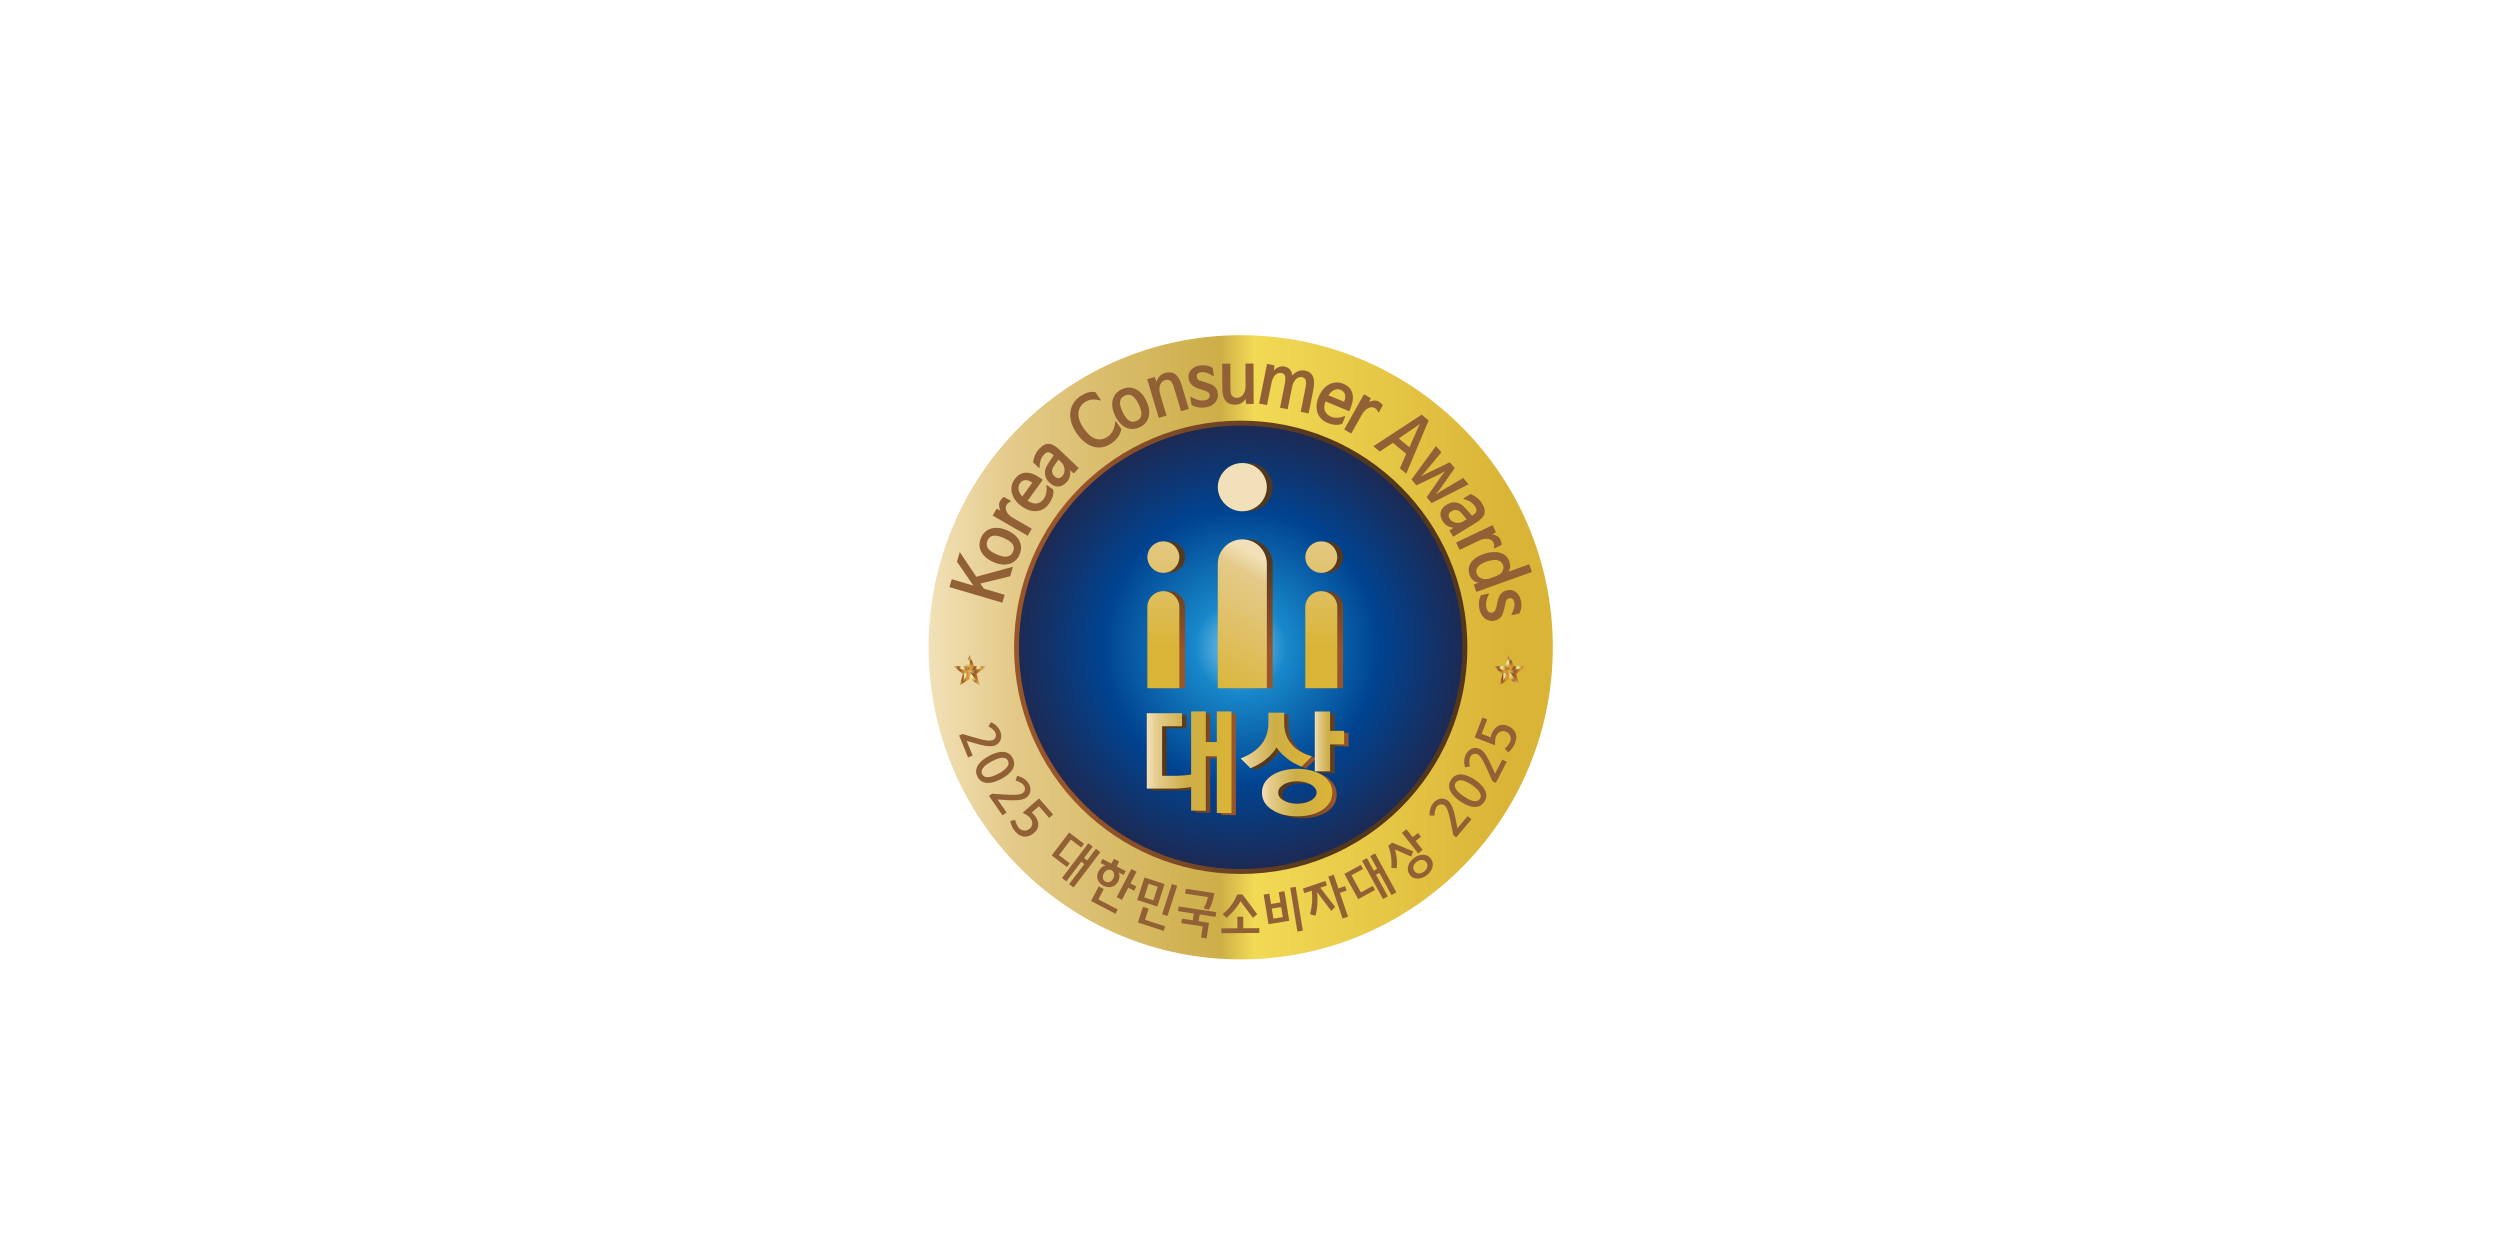 <?xml version="1.0" encoding="UTF-8"?>
<!DOCTYPE svg PUBLIC '-//W3C//DTD SVG 1.0//EN'
          'http://www.w3.org/TR/2001/REC-SVG-20010904/DTD/svg10.dtd'>
<svg height="255" viewBox="0 0 510.24 255.12" width="510" xmlns="http://www.w3.org/2000/svg" xmlns:xlink="http://www.w3.org/1999/xlink"
><g
  ><g
    ><linearGradient gradientUnits="userSpaceOnUse" id="a" x1="295.404" x2="216.16" y1="132.11" y2="132.11"
      ><stop offset=".325" stop-color="#53381e"
        /><stop offset=".954" stop-color="#99552a"
      /></linearGradient
      ><path d="M253.223,84.129c-26.498,0-47.98,21.484-47.98,47.983c0,26.498,21.482,47.98,47.98,47.98 c26.502,0,47.982-21.482,47.982-47.98C301.205,105.613,279.725,84.129,253.223,84.129z" fill="url(#a)"
      /><radialGradient cx="253.225" cy="132.11" gradientUnits="userSpaceOnUse" id="b" r="45.265"
      ><stop offset=".036" stop-color="#7dc4e7"
        /><stop offset=".206" stop-color="#1888ca"
        /><stop offset=".618" stop-color="#004391"
        /><stop offset=".994" stop-color="#1c2a55"
      /></radialGradient
      ><circle cx="253.223" cy="132.111" fill="url(#b)" r="45.264"
      /><linearGradient gradientUnits="userSpaceOnUse" id="c" x1="189.527" x2="316.922" y1="132.111" y2="132.111"
      ><stop offset="0" stop-color="#f2e1b8"
        /><stop offset=".133" stop-color="#e4ca8a"
        /><stop offset=".467" stop-color="#cdae48"
        /><stop offset=".521" stop-color="#f2da55"
        /><stop offset=".927" stop-color="#dab437"
      /></linearGradient
      ><path d="M253.223,68.414c-35.178,0-63.696,28.518-63.696,63.699c0,35.178,28.518,63.697,63.696,63.697 c35.182,0,63.699-28.52,63.699-63.697C316.922,96.932,288.404,68.414,253.223,68.414z M253.223,178.37 c-25.547,0-46.256-20.712-46.256-46.258c0-25.548,20.709-46.258,46.256-46.258c25.55,0,46.261,20.71,46.261,46.258 C299.483,157.658,278.772,178.37,253.223,178.37z" fill="url(#c)"
      /><g
      ><g
        ><g
          ><linearGradient gradientUnits="userSpaceOnUse" id="d" x1="254.729" x2="254.729" y1="104.442" y2="134.521"
            ><stop offset=".325" stop-color="#53381e"
              /><stop offset=".954" stop-color="#99552a"
            /></linearGradient
            ><path d="M249.722,140.461v-25.373c0-2.765,2.24-5.007,5.005-5.007l0,0c2.769,0,5.009,2.243,5.009,5.007 v25.373H249.722z" fill="url(#d)"
            /><g
            ><linearGradient gradientUnits="userSpaceOnUse" id="e" x1="254.729" x2="254.729" y1="104.443" y2="134.523"
              ><stop offset=".325" stop-color="#53381e"
                /><stop offset=".954" stop-color="#99552a"
              /></linearGradient
              ><path d="M259.736,99.341c0,2.766-2.24,5.009-5.009,5.009l0,0c-2.766,0-5.005-2.243-5.005-5.009v0.167 c0-2.767,2.24-5.007,5.005-5.007l0,0c2.769,0,5.009,2.241,5.009,5.007V99.341z" fill="url(#e)"
              /><g
              ><linearGradient gradientUnits="userSpaceOnUse" id="f" x1="238.611" x2="238.611" y1="104.443" y2="134.521"
                ><stop offset=".325" stop-color="#53381e"
                  /><stop offset=".954" stop-color="#99552a"
                /></linearGradient
                ><path d="M235.344,140.461v-16.544c0-1.803,1.461-3.265,3.267-3.265l0,0 c1.803,0,3.267,1.461,3.267,3.265v16.544H235.344z" fill="url(#f)"
                /><linearGradient gradientUnits="userSpaceOnUse" id="g" x1="238.611" x2="238.611" y1="104.444" y2="134.521"
                ><stop offset=".325" stop-color="#53381e"
                  /><stop offset=".954" stop-color="#99552a"
                /></linearGradient
                ><path d="M241.877,113.648c0,1.805-1.463,3.267-3.267,3.267l0,0c-1.805,0-3.267-1.462-3.267-3.267 v0.109c0-1.802,1.461-3.264,3.267-3.264l0,0c1.803,0,3.267,1.462,3.267,3.264V113.648z" fill="url(#g)"
                /><linearGradient gradientUnits="userSpaceOnUse" id="h" x1="270.847" x2="270.847" y1="104.443" y2="134.521"
                ><stop offset=".325" stop-color="#53381e"
                  /><stop offset=".954" stop-color="#99552a"
                /></linearGradient
                ><path d="M267.58,140.461v-16.544c0-1.803,1.462-3.265,3.268-3.265l0,0 c1.804,0,3.266,1.461,3.266,3.265v16.544H267.58z" fill="url(#h)"
                /><linearGradient gradientUnits="userSpaceOnUse" id="i" x1="270.847" x2="270.847" y1="104.444" y2="134.521"
                ><stop offset=".325" stop-color="#53381e"
                  /><stop offset=".954" stop-color="#99552a"
                /></linearGradient
                ><path d="M274.113,113.648c0,1.805-1.462,3.267-3.266,3.267l0,0c-1.806,0-3.268-1.462-3.268-3.267 v0.109c0-1.802,1.462-3.264,3.268-3.264l0,0c1.804,0,3.266,1.462,3.266,3.264V113.648z" fill="url(#i)"
              /></g
            ></g
          ></g
          ><linearGradient gradientUnits="userSpaceOnUse" id="j" x1="260.253" x2="244.57" y1="115.557" y2="142.566"
          ><stop offset="0" stop-color="#f2e1b8"
            /><stop offset=".133" stop-color="#e4ca8a"
            /><stop offset=".927" stop-color="#dab437"
          /></linearGradient
          ><path d="M248.542,140.461v-25.373c0-2.765,2.243-5.007,5.008-5.007l0,0c2.768,0,5.009,2.243,5.009,5.007 v25.373H248.542z" fill="url(#j)"
          /><g
          ><linearGradient gradientUnits="userSpaceOnUse" id="k" x1="253.551" x2="253.551" y1="104.443" y2="134.523"
            ><stop offset="0" stop-color="#f2e1b8"
              /><stop offset=".133" stop-color="#e4ca8a"
              /><stop offset=".927" stop-color="#dab437"
            /></linearGradient
            ><path d="M258.56,99.341c0,2.766-2.241,5.009-5.009,5.009l0,0c-2.765,0-5.008-2.243-5.008-5.009v0.167 c0-2.767,2.243-5.007,5.008-5.007l0,0c2.768,0,5.009,2.241,5.009,5.007V99.341z" fill="url(#k)"
            /><g
            ><linearGradient gradientUnits="userSpaceOnUse" id="l" x1="237.435" x2="237.435" y1="104.443" y2="134.521"
              ><stop offset="0" stop-color="#f2e1b8"
                /><stop offset=".133" stop-color="#e4ca8a"
                /><stop offset=".927" stop-color="#dab437"
              /></linearGradient
              ><path d="M234.17,140.461v-16.544c0-1.803,1.461-3.265,3.265-3.265l0,0 c1.802,0,3.265,1.461,3.265,3.265v16.544H234.17z" fill="url(#l)"
              /><linearGradient gradientUnits="userSpaceOnUse" id="m" x1="237.435" x2="237.435" y1="104.444" y2="134.521"
              ><stop offset="0" stop-color="#f2e1b8"
                /><stop offset=".133" stop-color="#e4ca8a"
                /><stop offset=".927" stop-color="#dab437"
              /></linearGradient
              ><path d="M240.7,113.648c0,1.805-1.463,3.267-3.265,3.267l0,0c-1.804,0-3.265-1.462-3.265-3.267v0.109 c0-1.802,1.461-3.264,3.265-3.264l0,0c1.802,0,3.265,1.462,3.265,3.264V113.648z" fill="url(#m)"
              /><linearGradient gradientUnits="userSpaceOnUse" id="n" x1="269.67" x2="269.67" y1="104.443" y2="134.521"
              ><stop offset="0" stop-color="#f2e1b8"
                /><stop offset=".133" stop-color="#e4ca8a"
                /><stop offset=".927" stop-color="#dab437"
              /></linearGradient
              ><path d="M266.404,140.461v-16.544c0-1.803,1.464-3.265,3.264-3.265l0,0 c1.807,0,3.267,1.461,3.267,3.265v16.544H266.404z" fill="url(#n)"
              /><linearGradient gradientUnits="userSpaceOnUse" id="o" x1="269.67" x2="269.67" y1="104.444" y2="134.521"
              ><stop offset="0" stop-color="#f2e1b8"
                /><stop offset=".133" stop-color="#e4ca8a"
                /><stop offset=".927" stop-color="#dab437"
              /></linearGradient
              ><path d="M272.935,113.648c0,1.805-1.46,3.267-3.267,3.267l0,0c-1.8,0-3.264-1.462-3.264-3.267v0.109 c0-1.802,1.464-3.264,3.264-3.264l0,0c1.807,0,3.267,1.462,3.267,3.264V113.648z" fill="url(#o)"
            /></g
          ></g
        ></g
        ><g
        ><g
          ><linearGradient gradientUnits="userSpaceOnUse" id="p" x1="234.955" x2="252.241" y1="155.977" y2="155.977"
            ><stop offset=".325" stop-color="#53381e"
              /><stop offset=".954" stop-color="#99552a"
            /></linearGradient
            ><path d="M249.246,151.858h-2.247v-6.256h-2.993v12.885c-0.445,0.07-0.928,0.127-1.438,0.174 c-0.615,0.051-1.148,0.079-1.601,0.079h-2.877v-10.099h4.061v-2.671h-7.197v15.392h5.664c0.553,0,1.19-0.04,1.897-0.128 c0.55-0.064,1.046-0.137,1.491-0.207v4.84h2.993v-11.106h2.247v11.59h2.995v-20.748h-2.995V151.858z" fill="url(#p)"
            /><linearGradient gradientUnits="userSpaceOnUse" id="q" x1="254.114" x2="268.653" y1="151.523" y2="151.523"
            ><stop offset=".325" stop-color="#53381e"
              /><stop offset=".954" stop-color="#99552a"
            /></linearGradient
            ><path d="M260.69,154.003c0.278-0.338,0.532-0.691,0.756-1.054c0.202,0.322,0.439,0.637,0.705,0.936 c0.39,0.438,0.829,0.843,1.286,1.194c0.447,0.38,0.929,0.719,1.437,1.003c0.498,0.28,1.002,0.521,1.496,0.713l0.188,0.071 l2.095-2.124l-0.493-0.146c-0.757-0.222-1.469-0.539-2.108-0.936c-0.639-0.396-1.178-0.876-1.621-1.437 c-0.452-0.539-0.808-1.166-1.053-1.869c-0.252-0.698-0.377-1.479-0.377-2.321v-2.179h-3.225v2.179 c0,0.838-0.124,1.619-0.365,2.323c-0.239,0.703-0.587,1.348-1.021,1.918c-0.462,0.579-1.022,1.104-1.662,1.558 c-0.642,0.463-1.38,0.859-2.186,1.188l-0.428,0.176l1.99,1.993l0.188-0.075c0.519-0.201,1.048-0.461,1.58-0.769 c0.526-0.307,1.034-0.663,1.501-1.051C259.855,154.909,260.295,154.476,260.69,154.003z" fill="url(#q)"
            /><linearGradient gradientUnits="userSpaceOnUse" id="r" x1="258.462" x2="272.815" y1="162.165" y2="162.165"
            ><stop offset=".325" stop-color="#53381e"
              /><stop offset=".954" stop-color="#99552a"
            /></linearGradient
            ><path d="M270.652,158.528c-0.657-0.383-1.42-0.687-2.275-0.898c-0.85-0.216-1.769-0.322-2.729-0.322 c-0.943,0-1.856,0.106-2.706,0.322c-0.858,0.212-1.616,0.516-2.261,0.902c-0.68,0.423-1.224,0.939-1.615,1.534 c-0.401,0.61-0.604,1.316-0.604,2.098c0,0.799,0.203,1.512,0.604,2.12c0.396,0.6,0.941,1.104,1.611,1.488 c0.64,0.415,1.401,0.733,2.265,0.94c0.855,0.206,1.765,0.31,2.706,0.31c0.957,0,1.873-0.104,2.728-0.31 c0.859-0.207,1.629-0.523,2.279-0.936c0.652-0.392,1.18-0.895,1.566-1.494c0.393-0.609,0.593-1.322,0.593-2.119 c0-0.78-0.2-1.486-0.593-2.093C271.837,159.474,271.313,158.956,270.652,158.528z M269.331,163.015 c-0.196,0.28-0.464,0.528-0.789,0.73c-0.377,0.218-0.812,0.388-1.295,0.51c-0.488,0.124-1.026,0.188-1.599,0.188 s-1.104-0.063-1.584-0.187c-0.478-0.119-0.889-0.29-1.246-0.514c-0.336-0.189-0.601-0.422-0.78-0.695 c-0.175-0.269-0.262-0.557-0.262-0.883c0-0.31,0.087-0.589,0.262-0.859c0.182-0.276,0.451-0.528,0.798-0.75 c0.34-0.215,0.754-0.383,1.229-0.505c0.479-0.122,1.012-0.187,1.584-0.187s1.11,0.064,1.599,0.187 c0.483,0.123,0.918,0.294,1.279,0.5c0.335,0.227,0.608,0.483,0.805,0.766c0.189,0.265,0.281,0.543,0.281,0.849 S269.521,162.749,269.331,163.015z" fill="url(#r)"
            /><linearGradient gradientUnits="userSpaceOnUse" id="s" x1="269.243" x2="275.236" y1="151.728" y2="151.728"
            ><stop offset=".325" stop-color="#53381e"
              /><stop offset=".954" stop-color="#99552a"
            /></linearGradient
            ><path d="M272.376 149.571L272.376 145.624 269.243 145.624 269.243 157.832 272.376 157.832 272.376 152.336 275.236 152.336 275.236 149.571z" fill="url(#s)"
          /></g
          ><g
          ><linearGradient gradientUnits="userSpaceOnUse" id="t" x1="234.054" x2="251.342" y1="155.57" y2="155.57"
            ><stop offset="0" stop-color="#f2e1b8"
              /><stop offset=".133" stop-color="#e4ca8a"
              /><stop offset=".467" stop-color="#cdae48"
              /><stop offset=".927" stop-color="#dab437"
            /></linearGradient
            ><path d="M248.348,151.449h-2.249v-6.254h-2.994v12.885c-0.445,0.068-0.928,0.127-1.437,0.172 c-0.612,0.052-1.148,0.082-1.603,0.082h-2.877v-10.102h4.064v-2.671h-7.198v15.395h5.663c0.553,0,1.192-0.041,1.901-0.13 c0.548-0.066,1.042-0.134,1.487-0.206v4.838h2.994v-11.106h2.249v11.593h2.995v-20.749h-2.995V151.449z" fill="url(#t)"
            /><linearGradient gradientUnits="userSpaceOnUse" id="u" x1="253.213" x2="267.753" y1="151.116" y2="151.116"
            ><stop offset="0" stop-color="#f2e1b8"
              /><stop offset=".133" stop-color="#e4ca8a"
              /><stop offset=".467" stop-color="#cdae48"
              /><stop offset=".927" stop-color="#dab437"
            /></linearGradient
            ><path d="M259.79,153.596c0.281-0.34,0.532-0.691,0.756-1.053c0.203,0.321,0.438,0.632,0.707,0.934 c0.388,0.436,0.825,0.845,1.285,1.193c0.445,0.383,0.93,0.72,1.436,1.006c0.497,0.279,1.003,0.521,1.494,0.711l0.189,0.073 l2.096-2.126l-0.495-0.146c-0.756-0.225-1.465-0.536-2.104-0.935c-0.638-0.396-1.182-0.877-1.623-1.438 c-0.453-0.535-0.807-1.164-1.055-1.866c-0.248-0.698-0.376-1.48-0.376-2.322v-2.179h-3.223v2.179 c0,0.839-0.126,1.621-0.367,2.324c-0.24,0.704-0.582,1.348-1.021,1.916c-0.462,0.581-1.02,1.105-1.659,1.56 c-0.645,0.459-1.38,0.86-2.188,1.187l-0.428,0.177l1.993,1.996l0.186-0.076c0.521-0.202,1.051-0.461,1.581-0.771 c0.524-0.307,1.031-0.661,1.501-1.052C258.953,154.502,259.397,154.069,259.79,153.596z" fill="url(#u)"
            /><linearGradient gradientUnits="userSpaceOnUse" id="v" x1="257.56" x2="271.914" y1="161.757" y2="161.757"
            ><stop offset="0" stop-color="#f2e1b8"
              /><stop offset=".133" stop-color="#e4ca8a"
              /><stop offset=".467" stop-color="#cdae48"
              /><stop offset=".927" stop-color="#dab437"
            /></linearGradient
            ><path d="M269.75,158.12c-0.652-0.383-1.417-0.684-2.273-0.899c-0.851-0.212-1.771-0.32-2.729-0.32 c-0.945,0-1.854,0.108-2.707,0.32c-0.857,0.216-1.614,0.519-2.258,0.902c-0.681,0.423-1.224,0.94-1.618,1.534 c-0.402,0.612-0.605,1.318-0.605,2.1c0,0.799,0.203,1.512,0.605,2.12c0.395,0.6,0.943,1.105,1.613,1.486 c0.64,0.417,1.404,0.732,2.266,0.941c0.855,0.206,1.761,0.309,2.704,0.309c0.956,0,1.874-0.103,2.727-0.309 c0.86-0.209,1.629-0.524,2.278-0.935c0.652-0.393,1.182-0.896,1.569-1.495c0.39-0.608,0.592-1.323,0.592-2.118 c0-0.781-0.202-1.484-0.592-2.096C270.936,159.064,270.411,158.548,269.75,158.12z M268.433,162.607 c-0.197,0.279-0.469,0.527-0.792,0.73c-0.372,0.216-0.812,0.388-1.295,0.511c-0.486,0.123-1.025,0.185-1.598,0.185 c-0.571,0-1.105-0.062-1.586-0.185c-0.474-0.121-0.887-0.292-1.242-0.513c-0.341-0.19-0.605-0.426-0.78-0.695 c-0.176-0.27-0.263-0.558-0.263-0.884c0-0.31,0.087-0.591,0.263-0.859c0.178-0.277,0.447-0.528,0.795-0.75 c0.341-0.215,0.754-0.384,1.229-0.504c0.48-0.125,1.013-0.188,1.584-0.188c0.572,0,1.111,0.063,1.598,0.188 c0.483,0.12,0.918,0.293,1.275,0.498c0.339,0.228,0.614,0.484,0.812,0.763c0.188,0.271,0.28,0.547,0.28,0.853 C268.713,162.062,268.62,162.34,268.433,162.607z" fill="url(#v)"
            /><linearGradient gradientUnits="userSpaceOnUse" id="w" x1="268.344" x2="274.338" y1="151.321" y2="151.321"
            ><stop offset="0" stop-color="#f2e1b8"
              /><stop offset=".133" stop-color="#e4ca8a"
              /><stop offset=".467" stop-color="#cdae48"
              /><stop offset=".927" stop-color="#dab437"
            /></linearGradient
            ><path d="M271.475 149.164L271.475 145.217 268.344 145.217 268.344 157.426 271.475 157.426 271.475 151.927 274.338 151.927 274.338 149.164z" fill="url(#w)"
          /></g
        ></g
      ></g
      ><g fill="#916034"
      ><path d="M197.577,154.585l-1.823-4.481l0.72-0.292c0.879,0.265,1.651,0.494,2.317,0.69 c0.666,0.195,1.244,0.349,1.736,0.461c0.491,0.111,0.903,0.177,1.237,0.196c0.333,0.02,0.607-0.014,0.821-0.101 c0.136-0.056,0.257-0.135,0.363-0.236c0.105-0.103,0.186-0.217,0.24-0.343c0.052-0.132,0.08-0.272,0.083-0.423 s-0.025-0.297-0.084-0.444c-0.059-0.146-0.143-0.284-0.248-0.414c-0.106-0.132-0.225-0.256-0.356-0.373 c-0.14-0.121-0.282-0.229-0.428-0.326c-0.145-0.097-0.282-0.182-0.41-0.256c0.078-0.143,0.162-0.285,0.25-0.429 c0.089-0.145,0.174-0.284,0.255-0.421c0.254,0.104,0.499,0.241,0.735,0.413c0.203,0.146,0.414,0.339,0.631,0.576 c0.218,0.236,0.399,0.533,0.544,0.89c0.124,0.306,0.188,0.606,0.192,0.905c0.004,0.298-0.042,0.579-0.14,0.841 c-0.1,0.255-0.253,0.484-0.458,0.686c-0.205,0.203-0.455,0.359-0.75,0.473c-0.239,0.082-0.513,0.125-0.822,0.129 c-0.308,0.003-0.631-0.02-0.968-0.067c-0.347-0.052-0.699-0.123-1.058-0.215s-0.709-0.186-1.051-0.283 c-0.343-0.098-0.669-0.195-0.98-0.29c-0.311-0.096-0.587-0.172-0.83-0.229c0.075,0.185,0.167,0.408,0.273,0.673 c0.107,0.263,0.221,0.534,0.341,0.811c0.114,0.28,0.225,0.552,0.332,0.815c0.108,0.264,0.2,0.491,0.278,0.682L197.577,154.585z"
        /><path d="M204.375,158.974c-0.382,0.207-0.803,0.391-1.262,0.551c-0.459,0.159-0.912,0.246-1.358,0.262 s-0.865-0.065-1.256-0.244c-0.392-0.179-0.715-0.502-0.97-0.973c-0.246-0.452-0.347-0.886-0.304-1.298 c0.042-0.414,0.184-0.804,0.424-1.168c0.235-0.361,0.546-0.694,0.935-0.999c0.389-0.304,0.805-0.577,1.249-0.817 c0.412-0.224,0.847-0.417,1.305-0.579c0.458-0.162,0.906-0.25,1.346-0.261c0.44-0.013,0.852,0.073,1.235,0.26 c0.383,0.187,0.703,0.515,0.958,0.985c0.242,0.446,0.346,0.872,0.311,1.277c-0.035,0.405-0.167,0.787-0.395,1.146 c-0.229,0.357-0.538,0.693-0.93,1.008C205.273,158.437,204.843,158.721,204.375,158.974z M200.491,158.049 c0.144,0.265,0.347,0.434,0.609,0.507c0.262,0.072,0.547,0.083,0.855,0.033s0.623-0.141,0.946-0.272 c0.323-0.133,0.62-0.272,0.891-0.418c0.166-0.091,0.343-0.194,0.53-0.312c0.188-0.118,0.368-0.243,0.543-0.376 c0.174-0.134,0.335-0.278,0.483-0.433s0.263-0.316,0.346-0.486c0.083-0.17,0.13-0.344,0.141-0.521s-0.034-0.36-0.135-0.547 c-0.147-0.272-0.35-0.443-0.608-0.514c-0.258-0.071-0.538-0.079-0.843-0.022c-0.308,0.049-0.622,0.141-0.943,0.276 s-0.614,0.274-0.879,0.418c-0.252,0.137-0.524,0.3-0.816,0.489c-0.292,0.19-0.544,0.396-0.757,0.622 c-0.219,0.229-0.373,0.473-0.461,0.736C200.304,157.491,200.337,157.765,200.491,158.049z"
        /><path d="M204.606,166.406l-2.763-3.972l0.639-0.444c0.916,0.065,1.72,0.121,2.413,0.165 c0.692,0.046,1.29,0.068,1.794,0.069c0.504,0,0.92-0.026,1.25-0.08c0.329-0.053,0.589-0.146,0.779-0.277 c0.121-0.084,0.222-0.188,0.302-0.312c0.081-0.123,0.134-0.252,0.16-0.387c0.021-0.141,0.017-0.285-0.012-0.431 c-0.029-0.147-0.089-0.285-0.179-0.415c-0.091-0.129-0.202-0.246-0.334-0.351c-0.133-0.104-0.275-0.2-0.429-0.285 c-0.163-0.087-0.326-0.161-0.489-0.225c-0.163-0.062-0.315-0.114-0.456-0.159c0.044-0.156,0.094-0.313,0.15-0.474 c0.055-0.159,0.106-0.315,0.155-0.466c0.271,0.046,0.54,0.126,0.808,0.24c0.23,0.1,0.479,0.24,0.743,0.424 c0.264,0.185,0.506,0.435,0.726,0.749c0.188,0.271,0.317,0.552,0.386,0.842c0.07,0.29,0.085,0.574,0.048,0.851 c-0.042,0.271-0.141,0.528-0.296,0.77c-0.156,0.243-0.365,0.45-0.628,0.626c-0.215,0.132-0.473,0.233-0.773,0.305 c-0.301,0.071-0.621,0.121-0.959,0.147c-0.35,0.026-0.709,0.033-1.079,0.023c-0.37-0.011-0.732-0.025-1.087-0.046 c-0.355-0.021-0.696-0.043-1.021-0.069c-0.324-0.023-0.611-0.038-0.86-0.04c0.113,0.163,0.251,0.361,0.414,0.596 c0.163,0.233,0.333,0.473,0.511,0.717c0.173,0.248,0.34,0.488,0.502,0.723c0.163,0.233,0.303,0.435,0.42,0.604L204.606,166.406z"
        /><path d="M210.569,165.843c0.181,0.143,0.354,0.31,0.522,0.501c0.208,0.237,0.386,0.504,0.536,0.796 c0.15,0.294,0.242,0.598,0.276,0.914c0.034,0.316-0.008,0.637-0.13,0.962c-0.121,0.324-0.348,0.637-0.681,0.937 c-0.296,0.268-0.609,0.472-0.939,0.61c-0.331,0.139-0.665,0.205-1.004,0.201c-0.338-0.015-0.675-0.109-1.01-0.286 c-0.336-0.176-0.657-0.444-0.963-0.806c-0.247-0.303-0.454-0.631-0.621-0.981c-0.168-0.351-0.292-0.723-0.375-1.114 c0.17-0.04,0.341-0.082,0.511-0.126c0.17-0.045,0.341-0.087,0.511-0.126c0.014,0.144,0.047,0.294,0.102,0.451 c0.054,0.158,0.118,0.31,0.19,0.457c0.067,0.15,0.14,0.29,0.219,0.417c0.078,0.127,0.151,0.234,0.218,0.321 c0.182,0.197,0.375,0.339,0.58,0.424c0.205,0.085,0.408,0.126,0.61,0.123c0.197,0.001,0.386-0.035,0.569-0.108 c0.182-0.072,0.348-0.174,0.495-0.303c0.137-0.12,0.25-0.265,0.34-0.435c0.089-0.169,0.144-0.349,0.163-0.539 c0.015-0.196-0.015-0.4-0.089-0.612c-0.075-0.213-0.202-0.424-0.383-0.63c-0.204-0.232-0.438-0.42-0.702-0.563 c-0.265-0.143-0.528-0.295-0.791-0.457l3.337-2.919l2.874,3.284l-0.799,0.699l-2.087-2.387L210.569,165.843z"
        /><path d="M218.543,171.354l-2.415,3.18l2.197,1.668l-0.572,0.753l-3.107-2.358l3.558-4.687l3.042,2.309 l-0.572,0.754L218.543,171.354z M224.582,173.919l-5.477,7.214l-0.902-0.685l3.113-4.101l-0.632-0.479l-3.042,4.008l-0.894-0.679 l5.381-7.088l0.894,0.679l-1.767,2.327l0.631,0.479l1.792-2.359L224.582,173.919z"
        /><path d="M224.18,183.568l3.945,2.052l-0.456,0.876l-4.986-2.594l1.557-2.991l1.041,0.541L224.18,183.568z M224.6,176.112l0.412-0.792l1.827,0.949l0.509-0.979l1.069,0.556l-0.509,0.979l1.835,0.956l-0.412,0.792l-0.986-0.514 c0.09,0.229,0.137,0.474,0.14,0.735c0,0.388-0.093,0.758-0.276,1.111c-0.155,0.3-0.348,0.539-0.577,0.72 c-0.23,0.181-0.478,0.304-0.745,0.371c-0.27,0.072-0.55,0.088-0.842,0.047s-0.58-0.132-0.863-0.271 c-0.255-0.132-0.482-0.304-0.679-0.513c-0.197-0.209-0.345-0.441-0.443-0.699c-0.099-0.255-0.139-0.531-0.121-0.826 c0.018-0.294,0.108-0.597,0.269-0.908c0.168-0.322,0.4-0.604,0.696-0.846c0.21-0.167,0.444-0.282,0.702-0.346L224.6,176.112z M227.19,179.319c0.084-0.162,0.142-0.325,0.173-0.49c0.032-0.165,0.035-0.325,0.007-0.482c-0.03-0.15-0.088-0.29-0.175-0.422 s-0.205-0.238-0.357-0.316c-0.146-0.077-0.295-0.112-0.448-0.109c-0.153,0.004-0.296,0.038-0.43,0.103 c-0.144,0.067-0.276,0.162-0.398,0.284c-0.121,0.123-0.224,0.265-0.309,0.426c-0.081,0.156-0.134,0.313-0.159,0.475 c-0.026,0.16-0.021,0.313,0.012,0.456c0.024,0.146,0.08,0.28,0.168,0.401s0.206,0.22,0.352,0.295 c0.28,0.146,0.567,0.163,0.861,0.051C226.782,179.879,227.016,179.655,227.19,179.319z M230.727,180.306l1.196,0.622 l-0.456,0.876l-1.196-0.622l-1.29,2.479l-1.069-0.556l2.992-5.752l1.069,0.556L230.727,180.306z"
        /><path d="M233.583,179.101l4.104,1.327l-1.485,4.589l-4.104-1.328L233.583,179.101z M233.7,187.73l4.094,1.324 l-0.301,0.931l-5.25-1.699l1.035-3.199l1.156,0.373L233.7,187.73z M235.396,183.762l0.902-2.789l-1.871-0.605l-0.903,2.789 L235.396,183.762z M238.268,186.955l-1.087-0.352l1.999-6.178l1.087,0.352L238.268,186.955z"
        /><path d="M240.574,185l7.651,1.173l-0.147,0.955l-3.235-0.495l-0.212,1.381l2.117,0.325l-0.488,3.188l-1.13-0.174 l0.349-2.273l-4.375-0.672l0.14-0.914l2.198,0.338l0.211-1.382l-3.225-0.494L240.574,185z M247.842,182.287 c-0.048,0.354-0.118,0.72-0.21,1.095c-0.085,0.327-0.2,0.692-0.345,1.096c-0.144,0.402-0.334,0.803-0.569,1.199l-1.046-0.31 c0.277-0.496,0.479-0.936,0.604-1.321c0.125-0.385,0.208-0.69,0.25-0.918l0.005-0.031l-4.65-0.713l0.151-0.986L247.842,182.287z"
        /><path d="M253.744,189.454l3.273-0.021l0.006,0.978l-7.74,0.049l-0.006-0.978l3.273-0.021l-0.014-2.354 l1.194-0.008L253.744,189.454z M249.546,186.56c0.58-0.458,1.058-0.924,1.433-1.396c0.374-0.471,0.674-0.9,0.898-1.287 c0.265-0.45,0.468-0.889,0.609-1.317l1.091-0.007l3.011,4.037l-0.87,0.731c-0.471-0.621-0.865-1.144-1.184-1.569 c-0.319-0.425-0.578-0.773-0.779-1.046c-0.229-0.314-0.415-0.571-0.561-0.773c-0.286,0.499-0.594,0.954-0.928,1.365 c-0.333,0.412-0.647,0.77-0.94,1.072c-0.341,0.354-0.682,0.67-1.024,0.953L249.546,186.56z"
        /><path d="M262.142,181.89l0.99,6.034l-4.235,0.694l-0.989-6.033l1.156-0.19l0.347,2.104l1.919-0.314l-0.345-2.104 L262.142,181.89z M259.563,185.433l0.337,2.063l1.92-0.315l-0.337-2.063L259.563,185.433z M263.33,181.185l1.107-0.183 l1.467,8.938l-1.107,0.181L263.33,181.185z"
        /><path d="M269.48,181.167c0.484,0.656,0.977,1.307,1.479,1.95c0.502,0.643,1.016,1.3,1.541,1.973l-0.785,0.822 l-2.902-3.829l0.004,0.01c0.04,0.312,0.065,0.683,0.074,1.111c0.008,0.432,0.001,0.868-0.021,1.313 c-0.03,0.445-0.077,0.88-0.144,1.303c-0.067,0.422-0.155,0.781-0.264,1.077l-1.101-0.324c0.132-0.422,0.231-0.853,0.301-1.29 c0.068-0.438,0.115-0.864,0.14-1.279c0.019-0.413,0.02-0.811,0.004-1.188c-0.017-0.38-0.046-0.729-0.09-1.046l-1.511,0.513 l-0.311-0.915l4.618-1.571l0.313,0.915L269.48,181.167z M274.539,180.856l0.305,0.895l-1.375,0.468l1.659,4.874l-1.111,0.378 l-2.917-8.575l1.11-0.378l0.955,2.806L274.539,180.856z"
        /><path d="M275.836,178.637l1.914,3.503l2.421-1.323l0.453,0.83l-3.423,1.871l-2.822-5.163l3.353-1.831l0.452,0.829 L275.836,178.637z M280.646,174.175l4.344,7.947l-0.993,0.543l-2.469-4.518l-0.696,0.381l2.415,4.416l-0.985,0.537l-4.268-7.809 l0.984-0.538l1.4,2.563l0.695-0.38l-1.421-2.601L280.646,174.175z"
        /><path d="M284.706,173.374c0.203,0.724,0.335,1.404,0.396,2.045c0.06,0.641,0.045,1.236-0.045,1.788l-1.102-0.067 c0.04-0.379,0.056-0.771,0.044-1.173c-0.011-0.402-0.042-0.801-0.094-1.197c-0.056-0.394-0.132-0.775-0.229-1.146 c-0.095-0.37-0.207-0.715-0.336-1.033l0.783-0.618l4.297,1.788l-0.389,1.068L284.706,173.374z M288.325,170.864l1.082-0.855 l0.605,0.768l-1.082,0.854l1.433,1.814l-0.921,0.727l-3.315-4.197l0.922-0.727L288.325,170.864z M292,175.219 c0.222,0.28,0.356,0.576,0.403,0.886c0.049,0.311,0.031,0.618-0.05,0.924c-0.087,0.301-0.229,0.586-0.426,0.857 c-0.196,0.271-0.427,0.511-0.691,0.72c-0.252,0.2-0.531,0.364-0.835,0.493c-0.306,0.129-0.616,0.203-0.935,0.222 c-0.317,0.019-0.622-0.03-0.915-0.147c-0.294-0.115-0.558-0.322-0.792-0.619c-0.23-0.292-0.37-0.593-0.417-0.902 c-0.049-0.311-0.028-0.615,0.058-0.916c0.091-0.295,0.236-0.577,0.438-0.848c0.202-0.271,0.433-0.514,0.692-0.727 c0.247-0.196,0.523-0.359,0.828-0.487c0.306-0.129,0.614-0.206,0.927-0.229c0.313-0.016,0.618,0.036,0.915,0.153 C291.499,174.715,291.765,174.922,292,175.219z M290.659,177.856c0.146-0.115,0.274-0.247,0.387-0.398s0.194-0.311,0.247-0.477 c0.042-0.167,0.051-0.341,0.022-0.521c-0.027-0.178-0.106-0.35-0.237-0.515c-0.129-0.165-0.276-0.281-0.439-0.349 s-0.331-0.102-0.503-0.099c-0.174,0.013-0.35,0.056-0.528,0.129c-0.178,0.074-0.347,0.17-0.508,0.287 c-0.14,0.111-0.263,0.239-0.37,0.387c-0.106,0.146-0.187,0.303-0.238,0.47c-0.049,0.172-0.059,0.348-0.031,0.526 s0.109,0.354,0.244,0.524c0.125,0.158,0.27,0.272,0.432,0.34c0.163,0.067,0.331,0.102,0.505,0.098 c0.172-0.002,0.346-0.039,0.521-0.111C290.338,178.078,290.503,177.98,290.659,177.856z"
        /><path d="M300.321,167.223l-3.121,3.698l-0.594-0.502c-0.175-0.9-0.329-1.692-0.466-2.372 c-0.136-0.681-0.27-1.265-0.399-1.751s-0.263-0.883-0.401-1.188c-0.137-0.304-0.294-0.53-0.471-0.68 c-0.112-0.095-0.238-0.165-0.379-0.211c-0.139-0.046-0.277-0.064-0.414-0.054c-0.143,0.015-0.279,0.056-0.414,0.122 c-0.134,0.067-0.251,0.161-0.354,0.281c-0.102,0.12-0.186,0.259-0.253,0.414c-0.065,0.154-0.12,0.316-0.163,0.486 c-0.042,0.181-0.072,0.357-0.09,0.531c-0.019,0.173-0.029,0.335-0.035,0.48c-0.164-0.001-0.329-0.009-0.497-0.021 s-0.333-0.021-0.491-0.029c-0.025-0.273-0.018-0.555,0.024-0.843c0.036-0.249,0.106-0.524,0.216-0.828 c0.11-0.302,0.288-0.601,0.536-0.895c0.212-0.252,0.449-0.449,0.711-0.592c0.263-0.142,0.531-0.23,0.81-0.267 c0.272-0.03,0.547-0.002,0.82,0.087c0.275,0.088,0.53,0.235,0.766,0.444c0.185,0.173,0.351,0.395,0.497,0.666 c0.146,0.272,0.276,0.569,0.391,0.889c0.115,0.331,0.216,0.677,0.302,1.037c0.086,0.359,0.166,0.713,0.238,1.062 s0.138,0.683,0.199,1.002c0.06,0.321,0.12,0.602,0.183,0.843c0.128-0.152,0.284-0.338,0.469-0.556 c0.183-0.217,0.369-0.443,0.559-0.679c0.194-0.231,0.384-0.455,0.568-0.673c0.183-0.218,0.341-0.404,0.474-0.563L300.321,167.223 z"
        /><path d="M301.043,159.157c0.361,0.242,0.72,0.529,1.075,0.861c0.354,0.333,0.643,0.692,0.864,1.08 c0.222,0.387,0.344,0.796,0.368,1.225c0.025,0.43-0.112,0.866-0.409,1.312c-0.285,0.428-0.622,0.719-1.008,0.874 s-0.796,0.21-1.23,0.167c-0.43-0.039-0.869-0.16-1.32-0.362c-0.449-0.201-0.885-0.443-1.304-0.724 c-0.39-0.261-0.763-0.556-1.12-0.886c-0.356-0.329-0.643-0.687-0.858-1.069c-0.215-0.383-0.331-0.788-0.345-1.215 c-0.014-0.426,0.128-0.862,0.426-1.307c0.283-0.421,0.611-0.712,0.986-0.87c0.375-0.157,0.774-0.218,1.198-0.183 c0.422,0.034,0.864,0.152,1.323,0.354C300.15,158.613,300.602,158.862,301.043,159.157z M302.033,163.026 c0.168-0.25,0.223-0.509,0.164-0.774s-0.181-0.524-0.367-0.773c-0.188-0.249-0.414-0.484-0.683-0.709 c-0.268-0.225-0.529-0.422-0.784-0.594c-0.158-0.105-0.332-0.214-0.523-0.324c-0.19-0.111-0.386-0.213-0.586-0.306 c-0.199-0.092-0.401-0.167-0.606-0.227c-0.206-0.058-0.402-0.085-0.592-0.079s-0.364,0.045-0.526,0.117 c-0.163,0.073-0.304,0.198-0.423,0.375c-0.17,0.257-0.228,0.516-0.17,0.777c0.056,0.261,0.181,0.513,0.371,0.756 c0.188,0.249,0.416,0.484,0.685,0.706c0.27,0.222,0.529,0.416,0.779,0.583c0.239,0.159,0.51,0.324,0.813,0.494 s0.604,0.297,0.903,0.382c0.302,0.087,0.591,0.109,0.865,0.064C301.627,163.451,301.854,163.295,302.033,163.026z"
        /><path d="M307.515,155.49l-2.229,4.295l-0.69-0.357c-0.368-0.842-0.694-1.579-0.976-2.213 c-0.284-0.633-0.542-1.174-0.776-1.62c-0.234-0.445-0.452-0.803-0.652-1.069c-0.202-0.266-0.404-0.452-0.609-0.56 c-0.131-0.067-0.269-0.108-0.416-0.123c-0.146-0.014-0.285-0.001-0.417,0.039c-0.134,0.047-0.259,0.116-0.374,0.211 c-0.117,0.096-0.212,0.212-0.284,0.353c-0.072,0.14-0.125,0.293-0.156,0.458c-0.029,0.166-0.047,0.337-0.052,0.513 c-0.001,0.185,0.009,0.364,0.029,0.537s0.044,0.332,0.071,0.478c-0.159,0.033-0.322,0.063-0.489,0.088 c-0.167,0.026-0.329,0.052-0.484,0.079c-0.086-0.261-0.141-0.536-0.163-0.826c-0.021-0.251-0.012-0.535,0.028-0.855 c0.04-0.319,0.148-0.649,0.325-0.99c0.152-0.293,0.34-0.538,0.564-0.734s0.468-0.343,0.73-0.438 c0.259-0.09,0.532-0.122,0.819-0.097c0.287,0.026,0.569,0.113,0.846,0.265c0.217,0.128,0.427,0.31,0.63,0.542 s0.396,0.492,0.577,0.78c0.186,0.298,0.359,0.611,0.522,0.944c0.163,0.331,0.319,0.66,0.466,0.983 c0.148,0.324,0.286,0.636,0.415,0.936c0.129,0.297,0.251,0.559,0.364,0.779c0.093-0.177,0.203-0.392,0.334-0.644 c0.132-0.253,0.264-0.515,0.396-0.786c0.139-0.269,0.273-0.528,0.405-0.781c0.131-0.254,0.244-0.471,0.339-0.654L307.515,155.49z"
        /><path d="M304.236,150.486c0.042-0.226,0.108-0.457,0.199-0.694c0.114-0.294,0.267-0.576,0.455-0.845 c0.191-0.27,0.418-0.492,0.682-0.67c0.264-0.177,0.566-0.288,0.91-0.332s0.727,0.011,1.147,0.166 c0.374,0.138,0.699,0.319,0.976,0.548c0.276,0.228,0.492,0.493,0.646,0.795c0.146,0.306,0.218,0.647,0.218,1.027 c0,0.378-0.089,0.788-0.266,1.227c-0.152,0.36-0.347,0.696-0.579,1.007c-0.232,0.312-0.504,0.595-0.813,0.851 c-0.113-0.132-0.23-0.264-0.349-0.394c-0.118-0.131-0.235-0.263-0.351-0.395c0.121-0.078,0.238-0.178,0.353-0.3 c0.115-0.122,0.22-0.248,0.316-0.38c0.103-0.13,0.192-0.259,0.268-0.388c0.076-0.129,0.138-0.244,0.184-0.344 c0.09-0.252,0.124-0.488,0.104-0.709c-0.021-0.222-0.078-0.42-0.176-0.598c-0.09-0.174-0.209-0.325-0.359-0.453 c-0.149-0.127-0.316-0.226-0.499-0.298c-0.17-0.065-0.351-0.099-0.542-0.099s-0.375,0.036-0.554,0.106 c-0.181,0.078-0.347,0.199-0.5,0.364c-0.154,0.165-0.28,0.376-0.38,0.632c-0.111,0.288-0.168,0.583-0.171,0.883 c-0.004,0.3-0.016,0.604-0.037,0.913l-4.137-1.597l1.571-4.072l0.989,0.383l-1.142,2.958L304.236,150.486z"
      /></g
      ><g
      ><g fill="#916034"
        ><path d="M199.251,117.696l0.029,0.007l7.464-2.032l-0.572,1.94l-6.089,1.489l-0.003,0.013l0.741,1.042 l4.233,1.248l-0.473,1.606l-10.801-3.182l0.473-1.608l4.401,1.298l0.003-0.014l-3.348-4.87l0.577-1.954L199.251,117.696z"
          /><path d="M208.076,113.193c-0.244,0.557-0.562,0.993-0.954,1.309c-0.393,0.315-0.828,0.527-1.304,0.635 s-0.978,0.124-1.505,0.043c-0.527-0.08-1.054-0.234-1.579-0.464c-0.55-0.24-1.034-0.536-1.448-0.882 c-0.416-0.347-0.743-0.734-0.98-1.16c-0.236-0.426-0.368-0.886-0.39-1.378c-0.023-0.493,0.082-1.006,0.314-1.538 c0.234-0.532,0.538-0.956,0.916-1.274c0.377-0.317,0.803-0.534,1.278-0.647c0.474-0.114,0.98-0.137,1.515-0.068 c0.538,0.069,1.082,0.224,1.634,0.465c0.526,0.23,0.994,0.514,1.409,0.851c0.413,0.338,0.743,0.717,0.987,1.142 c0.244,0.423,0.384,0.885,0.42,1.384C208.423,112.109,208.319,112.637,208.076,113.193z M206.754,112.615 c0.244-0.557,0.221-1.064-0.072-1.523c-0.291-0.459-0.892-0.888-1.799-1.285c-0.925-0.405-1.652-0.559-2.181-0.464 c-0.529,0.096-0.917,0.425-1.165,0.989c-0.244,0.557-0.221,1.064,0.066,1.521c0.287,0.458,0.893,0.889,1.819,1.293 c0.906,0.397,1.63,0.545,2.167,0.443S206.515,113.164,206.754,112.615z"
          /><path d="M206.237,102.407c-0.193,0.063-0.349,0.144-0.467,0.241c-0.117,0.096-0.239,0.254-0.363,0.471 c-0.095,0.162-0.142,0.352-0.143,0.568c-0.001,0.216,0.049,0.438,0.154,0.668c0.102,0.229,0.259,0.459,0.469,0.688 c0.21,0.23,0.479,0.438,0.806,0.627l3.888,2.24l-0.83,1.439l-7.144-4.116l0.809-1.405l0.765,0.395 c-0.138-0.286-0.225-0.61-0.263-0.972c-0.039-0.362,0.027-0.69,0.197-0.983c0.106-0.187,0.222-0.353,0.345-0.498 c0.124-0.146,0.275-0.259,0.457-0.341l1.338,0.771c0.05,0.03,0.073,0.068,0.068,0.117 C206.316,102.366,206.288,102.396,206.237,102.407z"
          /><path d="M213.562,99.144c-0.009-0.051,0.007-0.088,0.054-0.11c0.046-0.022,0.091-0.017,0.139,0.018l1.169,0.844 c0.123,0.41,0.104,0.874-0.057,1.397c-0.162,0.522-0.426,1.037-0.792,1.544c-0.314,0.435-0.681,0.778-1.104,1.03 c-0.421,0.251-0.875,0.399-1.364,0.445c-0.487,0.043-0.996-0.015-1.525-0.177c-0.529-0.162-1.066-0.439-1.609-0.833 c-0.52-0.375-0.941-0.79-1.266-1.244c-0.324-0.456-0.549-0.924-0.673-1.406c-0.127-0.481-0.145-0.963-0.061-1.447 c0.086-0.484,0.286-0.943,0.601-1.377c0.627-0.869,1.397-1.319,2.306-1.351c0.909-0.031,1.899,0.34,2.969,1.113l0.472,0.341 l-3.083,4.268l0.035,0.026c0.68,0.436,1.296,0.61,1.849,0.525c0.553-0.085,1.018-0.389,1.395-0.911 c0.283-0.391,0.462-0.819,0.542-1.286C213.639,100.087,213.639,99.618,213.562,99.144z M208.67,101.312l2.018-2.791 l-0.036-0.025c-0.511-0.37-0.983-0.54-1.412-0.51c-0.431,0.033-0.79,0.248-1.077,0.646c-0.267,0.368-0.358,0.795-0.278,1.279 c0.083,0.484,0.34,0.949,0.773,1.394L208.67,101.312z"
          /><path d="M212.188,95.379c-0.002,0.059-0.027,0.095-0.071,0.106c-0.046,0.013-0.091-0.001-0.132-0.041 l-1.139-1.086c0.07-0.524,0.207-1.02,0.41-1.487c0.202-0.466,0.511-0.917,0.923-1.35c0.622-0.654,1.25-0.965,1.885-0.936 c0.634,0.031,1.325,0.401,2.071,1.112l4.041,3.846l-1.016,1.068l-0.784-0.634l-0.01,0.009c0.094,0.409,0.083,0.832-0.029,1.267 c-0.113,0.435-0.327,0.818-0.641,1.147c-0.559,0.59-1.141,0.891-1.744,0.903c-0.603,0.013-1.188-0.252-1.758-0.795 c-0.562-0.535-0.87-1.137-0.925-1.806c-0.054-0.669,0.159-1.353,0.639-2.055l1.132-1.717l-0.053-0.051 c-0.373-0.354-0.702-0.547-0.987-0.578s-0.588,0.122-0.909,0.458c-0.283,0.297-0.501,0.651-0.656,1.06 C212.281,94.229,212.198,94.748,212.188,95.379z M216.683,94.44l-0.665-0.634l-0.929,1.335 c-0.259,0.372-0.378,0.735-0.357,1.094c0.021,0.358,0.186,0.686,0.496,0.98c0.272,0.261,0.546,0.383,0.819,0.365 c0.272-0.019,0.53-0.158,0.778-0.416c0.166-0.174,0.285-0.381,0.358-0.62s0.102-0.487,0.084-0.743 c-0.017-0.257-0.073-0.504-0.167-0.743C217.005,94.82,216.866,94.613,216.683,94.44z"
          /><path d="M227.61,86.084c0.001-0.06,0.03-0.091,0.082-0.092c0.054-0.001,0.097,0.021,0.13,0.07l1.049,1.522 c-0.135,0.624-0.377,1.173-0.726,1.651c-0.35,0.477-0.79,0.897-1.319,1.262c-0.604,0.416-1.219,0.677-1.844,0.784 c-0.626,0.105-1.247,0.068-1.862-0.116c-0.614-0.184-1.209-0.508-1.785-0.972c-0.575-0.465-1.113-1.063-1.614-1.79 c-0.512-0.744-0.871-1.479-1.072-2.207c-0.203-0.728-0.268-1.416-0.197-2.067c0.073-0.651,0.277-1.252,0.614-1.802 c0.337-0.551,0.788-1.021,1.355-1.412c0.544-0.374,1.062-0.64,1.553-0.794c0.489-0.154,1.022-0.183,1.599-0.085l1.042,1.512 c0.032,0.048,0.039,0.097,0.019,0.146c-0.02,0.049-0.059,0.064-0.116,0.044c-0.65-0.188-1.228-0.248-1.732-0.177 c-0.505,0.07-0.978,0.258-1.42,0.562c-0.375,0.259-0.67,0.57-0.884,0.936c-0.215,0.366-0.339,0.773-0.373,1.22 c-0.034,0.448,0.031,0.931,0.193,1.45c0.163,0.519,0.44,1.063,0.831,1.63c0.816,1.184,1.639,1.914,2.469,2.191 c0.831,0.277,1.667,0.126,2.505-0.452c0.463-0.319,0.816-0.736,1.058-1.25C227.408,87.335,227.556,86.747,227.61,86.084z"
          /><path d="M232.633,87.189c-0.548,0.263-1.073,0.386-1.577,0.371c-0.503-0.017-0.971-0.14-1.403-0.368 c-0.432-0.229-0.822-0.544-1.17-0.948c-0.348-0.404-0.645-0.865-0.894-1.38c-0.262-0.542-0.437-1.081-0.526-1.615 c-0.088-0.533-0.084-1.04,0.013-1.518c0.097-0.477,0.298-0.911,0.602-1.3c0.304-0.388,0.717-0.709,1.239-0.96 c0.523-0.251,1.032-0.376,1.525-0.37c0.493,0.005,0.958,0.119,1.391,0.341c0.435,0.222,0.832,0.535,1.195,0.937 c0.361,0.402,0.672,0.875,0.934,1.417c0.249,0.516,0.419,1.038,0.515,1.563c0.095,0.525,0.096,1.028,0.004,1.509 c-0.091,0.48-0.285,0.921-0.583,1.322C233.604,86.592,233.181,86.925,232.633,87.189z M232.008,85.889 c0.547-0.263,0.86-0.665,0.938-1.203c0.078-0.539-0.099-1.254-0.527-2.146c-0.437-0.911-0.889-1.5-1.353-1.773 c-0.464-0.274-0.973-0.276-1.528-0.009c-0.548,0.264-0.861,0.663-0.941,1.197c-0.079,0.534,0.1,1.256,0.537,2.166 c0.43,0.893,0.882,1.476,1.355,1.749C230.962,86.142,231.468,86.148,232.008,85.889z"
          /><path d="M236.03,77.903l0.013-0.004c0.125-0.392,0.331-0.753,0.62-1.083c0.288-0.329,0.654-0.561,1.098-0.693 c0.806-0.24,1.495-0.163,2.065,0.233s1.017,1.13,1.337,2.2l1.467,4.897l-1.579,0.473l-1.492-4.981 c-0.195-0.651-0.442-1.072-0.742-1.261c-0.298-0.188-0.649-0.223-1.051-0.104c-0.232,0.07-0.433,0.19-0.604,0.365 c-0.174,0.172-0.305,0.386-0.396,0.643c-0.091,0.254-0.137,0.547-0.137,0.876c0.001,0.33,0.059,0.685,0.174,1.066l1.283,4.284 l-1.579,0.473l-2.366-7.898l1.515-0.454L236.03,77.903z"
          /><path d="M247.556,76.729c-0.477-0.301-0.909-0.517-1.294-0.647c-0.384-0.13-0.785-0.164-1.201-0.103 c-0.327,0.048-0.551,0.153-0.671,0.313c-0.121,0.16-0.163,0.37-0.124,0.629c0.043,0.298,0.152,0.5,0.326,0.607 c0.174,0.107,0.396,0.194,0.669,0.262l0.907,0.278c0.293,0.094,0.576,0.195,0.844,0.303c0.269,0.107,0.51,0.241,0.723,0.401 c0.212,0.16,0.391,0.354,0.535,0.583c0.142,0.23,0.238,0.513,0.286,0.849c0.057,0.383,0.035,0.743-0.07,1.078 c-0.104,0.334-0.268,0.628-0.493,0.882c-0.224,0.253-0.504,0.466-0.839,0.64c-0.336,0.172-0.707,0.289-1.113,0.349 c-0.46,0.068-0.934,0.07-1.422,0.004c-0.488-0.065-0.97-0.235-1.443-0.508l-0.224-1.514c-0.009-0.057,0.006-0.098,0.043-0.123 c0.036-0.025,0.079-0.027,0.128-0.005c0.446,0.278,0.899,0.48,1.355,0.61c0.458,0.128,0.89,0.163,1.296,0.103 c0.432-0.064,0.737-0.192,0.912-0.386c0.174-0.192,0.238-0.447,0.191-0.764c-0.032-0.212-0.133-0.386-0.308-0.522 s-0.44-0.261-0.801-0.375l-0.809-0.248c-0.349-0.106-0.66-0.22-0.931-0.341c-0.271-0.122-0.503-0.269-0.702-0.441 c-0.196-0.173-0.356-0.372-0.48-0.599c-0.125-0.227-0.21-0.51-0.26-0.846c-0.046-0.317-0.029-0.619,0.055-0.906 c0.084-0.287,0.226-0.549,0.425-0.785c0.201-0.235,0.456-0.432,0.766-0.592c0.311-0.158,0.673-0.269,1.089-0.33 c0.406-0.061,0.819-0.057,1.242,0.008c0.419,0.064,0.867,0.23,1.338,0.494l0.223,1.513c0.009,0.057-0.005,0.099-0.042,0.125 C247.647,76.751,247.604,76.751,247.556,76.729z"
          /><path d="M254.216,81.428c-0.248,0.38-0.554,0.67-0.915,0.871c-0.36,0.2-0.756,0.301-1.184,0.302 c-0.894,0.004-1.558-0.264-1.995-0.801c-0.435-0.538-0.654-1.369-0.658-2.496l-0.018-5.084l1.647-0.006l0.019,5.142 c0.002,0.669,0.113,1.146,0.334,1.427c0.22,0.281,0.561,0.419,1.025,0.418c0.492-0.001,0.904-0.222,1.236-0.66 c0.334-0.438,0.5-1.06,0.497-1.866l-0.016-4.472l1.647-0.006l0.031,8.245l-1.555,0.005l-0.083-0.989L254.216,81.428z"
          /><path d="M263.768,76.636c0.745-0.851,1.607-1.179,2.589-0.982c0.438,0.088,0.792,0.24,1.062,0.458 c0.271,0.218,0.471,0.496,0.601,0.833c0.128,0.337,0.189,0.734,0.185,1.188c-0.005,0.456-0.063,0.963-0.176,1.525l-0.947,4.727 l-1.615-0.323l0.985-4.913c0.142-0.715,0.155-1.237,0.039-1.567c-0.116-0.331-0.371-0.535-0.766-0.614 c-0.201-0.041-0.405-0.027-0.609,0.041c-0.205,0.069-0.399,0.186-0.583,0.351c-0.184,0.167-0.348,0.384-0.492,0.651 c-0.145,0.269-0.255,0.583-0.327,0.945l-0.914,4.571l-1.55-0.311l0.935-4.67c0.162-0.809,0.197-1.394,0.104-1.754 c-0.091-0.36-0.339-0.581-0.741-0.661c-0.482-0.096-0.909,0.043-1.281,0.42c-0.371,0.376-0.635,0.96-0.793,1.75l-0.878,4.386 l-1.616-0.325l1.619-8.083l1.51,0.302l-0.123,1.029l0.013,0.003c0.303-0.335,0.648-0.571,1.036-0.706 c0.387-0.135,0.752-0.169,1.093-0.1c0.508,0.102,0.892,0.313,1.152,0.631c0.26,0.32,0.418,0.717,0.478,1.195L263.768,76.636z"
          /><path d="M274.383,84.935c0.048-0.022,0.089-0.013,0.12,0.026s0.037,0.086,0.015,0.14l-0.55,1.333 c-0.368,0.216-0.825,0.306-1.37,0.271c-0.546-0.035-1.108-0.172-1.687-0.41c-0.497-0.205-0.916-0.483-1.258-0.833 c-0.344-0.352-0.595-0.759-0.751-1.223c-0.158-0.463-0.219-0.972-0.184-1.525c0.034-0.552,0.178-1.14,0.433-1.758 c0.245-0.593,0.55-1.1,0.916-1.522c0.367-0.421,0.771-0.749,1.209-0.982c0.44-0.234,0.904-0.366,1.395-0.396 c0.49-0.028,0.984,0.058,1.479,0.262c0.992,0.409,1.608,1.052,1.853,1.928c0.242,0.878,0.111,1.926-0.391,3.147l-0.223,0.54 l-4.869-2.004l-0.016,0.04c-0.267,0.763-0.294,1.402-0.082,1.92c0.213,0.519,0.615,0.899,1.21,1.144 c0.446,0.184,0.906,0.26,1.377,0.228C273.482,85.229,273.939,85.121,274.383,84.935z M271.133,80.684l3.186,1.311l0.017-0.041 c0.239-0.584,0.295-1.081,0.164-1.491c-0.13-0.41-0.423-0.71-0.877-0.897c-0.42-0.173-0.856-0.164-1.308,0.028 c-0.452,0.193-0.844,0.552-1.174,1.076L271.133,80.684z"
          /><path d="M281.251,84.072c-0.066-0.193-0.149-0.348-0.247-0.464c-0.098-0.117-0.258-0.236-0.475-0.359 c-0.163-0.092-0.354-0.137-0.569-0.136c-0.217,0.001-0.438,0.055-0.667,0.16c-0.229,0.106-0.456,0.265-0.683,0.477 s-0.434,0.484-0.618,0.814l-2.198,3.911l-1.448-0.814l4.039-7.187l1.413,0.794l-0.386,0.769 c0.284-0.141,0.607-0.233,0.968-0.273c0.362-0.042,0.692,0.02,0.987,0.186c0.187,0.105,0.354,0.218,0.5,0.34 c0.148,0.122,0.262,0.273,0.346,0.453l-0.755,1.345c-0.029,0.052-0.068,0.075-0.116,0.07 C281.293,84.151,281.263,84.123,281.251,84.072z"
          /><path d="M291.571,85.81l-4.556,10.863l-1.297-1.081l1.278-2.956l-2.706-2.256l-2.688,1.779l-1.298-1.082 l9.856-6.442L291.571,85.81z M289.817,86.491l-0.896,0.656l-3.44,2.328l2.18,1.819l1.673-3.804L289.817,86.491z"
          /><path d="M296.906,95.52l-3.129,4.48l-0.715,0.891l0.948-0.615l4.626-2.726l1.096,1.284l-7.554,3.849 l-1.009-1.184l3.074-4.433l0.739-0.928l-1.036,0.582l-4.863,2.333l-1.009-1.183l5.007-6.837l1.095,1.286l-3.434,4.124 l-0.758,0.839l0.992-0.564l4.921-2.379L296.906,95.52z"
          /><path d="M298.8,101.867c-0.055-0.018-0.084-0.05-0.085-0.097c0-0.046,0.024-0.085,0.074-0.116l1.34-0.825 c0.491,0.203,0.933,0.462,1.333,0.777c0.399,0.316,0.756,0.729,1.07,1.238c0.472,0.77,0.612,1.457,0.42,2.062 c-0.191,0.606-0.728,1.179-1.603,1.717l-4.754,2.922l-0.771-1.255l0.813-0.596l-0.006-0.011 c-0.42-0.015-0.825-0.133-1.219-0.353c-0.393-0.221-0.706-0.525-0.945-0.914c-0.426-0.691-0.567-1.331-0.426-1.917 c0.143-0.584,0.549-1.083,1.219-1.496c0.661-0.407,1.321-0.551,1.981-0.433c0.66,0.12,1.268,0.5,1.822,1.145l1.372,1.533 l0.062-0.038c0.438-0.269,0.709-0.538,0.813-0.807c0.103-0.268,0.031-0.6-0.211-0.996c-0.216-0.35-0.501-0.651-0.854-0.905 C299.889,102.251,299.407,102.039,298.8,101.867z M298.559,106.451l0.781-0.479l-1.053-1.241 c-0.292-0.344-0.612-0.554-0.966-0.626c-0.353-0.071-0.71,0.005-1.074,0.228c-0.322,0.199-0.511,0.432-0.562,0.7 c-0.052,0.268,0.017,0.554,0.203,0.859c0.126,0.206,0.296,0.374,0.507,0.505c0.213,0.132,0.444,0.223,0.697,0.272 s0.506,0.059,0.762,0.028C298.109,106.665,298.343,106.584,298.559,106.451z"
          /><path d="M304.899,111.765c0.056-0.196,0.079-0.37,0.064-0.521c-0.014-0.152-0.073-0.34-0.182-0.566 c-0.08-0.169-0.21-0.316-0.387-0.438c-0.178-0.124-0.389-0.208-0.637-0.253c-0.247-0.045-0.525-0.045-0.833-0.003 c-0.31,0.043-0.633,0.147-0.976,0.31l-4.048,1.933l-0.716-1.5l7.44-3.553l0.698,1.463l-0.757,0.407 c0.313,0.047,0.629,0.158,0.949,0.333c0.319,0.174,0.552,0.413,0.698,0.72c0.094,0.194,0.164,0.382,0.215,0.566 c0.05,0.185,0.057,0.375,0.021,0.568l-1.393,0.667c-0.053,0.024-0.098,0.022-0.135-0.01 C304.887,111.854,304.879,111.814,304.899,111.765z"
          /><path d="M308.032,114.546c0.137,0.378,0.198,0.738,0.186,1.08c-0.011,0.341-0.124,0.688-0.337,1.04l0.004,0.013 l4.223-1.515l0.56,1.563l-11.352,4.073l-0.534-1.488l0.924-0.402l-0.008-0.025c-0.398-0.046-0.754-0.207-1.063-0.479 c-0.31-0.274-0.537-0.613-0.682-1.016c-0.149-0.421-0.215-0.834-0.19-1.242c0.026-0.407,0.144-0.796,0.354-1.167 c0.214-0.37,0.531-0.715,0.954-1.032c0.423-0.316,0.964-0.594,1.62-0.829c0.742-0.267,1.41-0.414,2.011-0.443 c0.596-0.03,1.117,0.027,1.563,0.173c0.443,0.144,0.813,0.365,1.111,0.661C307.671,113.805,307.891,114.151,308.032,114.546z M304.154,118.017l1.152-0.415c0.648-0.231,1.093-0.56,1.334-0.984c0.241-0.422,0.279-0.86,0.114-1.315 c-0.186-0.521-0.571-0.847-1.152-0.974c-0.583-0.128-1.346-0.023-2.285,0.314c-0.833,0.298-1.405,0.665-1.718,1.1 c-0.314,0.435-0.389,0.88-0.226,1.334c0.083,0.235,0.215,0.439,0.396,0.611c0.18,0.173,0.395,0.302,0.643,0.389 c0.246,0.086,0.521,0.126,0.817,0.12C303.526,118.192,303.835,118.131,304.154,118.017z"
          /><path d="M308.491,125.377c0.263-0.501,0.442-0.949,0.54-1.343c0.099-0.395,0.099-0.796,0.005-1.204 c-0.076-0.323-0.197-0.538-0.367-0.644c-0.17-0.108-0.383-0.132-0.638-0.073c-0.292,0.068-0.487,0.193-0.578,0.376 c-0.092,0.181-0.162,0.411-0.206,0.687l-0.204,0.929c-0.069,0.3-0.146,0.588-0.231,0.865c-0.086,0.276-0.198,0.528-0.341,0.754 c-0.142,0.226-0.322,0.418-0.538,0.579c-0.218,0.161-0.491,0.28-0.822,0.357c-0.379,0.088-0.738,0.093-1.08,0.016 c-0.342-0.076-0.648-0.215-0.92-0.418c-0.271-0.203-0.508-0.465-0.706-0.785c-0.199-0.321-0.346-0.681-0.44-1.081 c-0.104-0.453-0.144-0.924-0.117-1.416c0.024-0.493,0.153-0.986,0.388-1.48l1.49-0.347c0.055-0.013,0.099-0.002,0.126,0.032 c0.028,0.036,0.032,0.078,0.016,0.128c-0.241,0.468-0.406,0.935-0.499,1.401c-0.091,0.466-0.089,0.899,0.005,1.3 c0.099,0.426,0.252,0.718,0.458,0.878c0.207,0.157,0.465,0.2,0.777,0.127c0.208-0.048,0.373-0.165,0.495-0.348 c0.122-0.186,0.225-0.46,0.309-0.829l0.181-0.827c0.077-0.356,0.165-0.675,0.265-0.955c0.099-0.281,0.228-0.525,0.383-0.736 c0.155-0.21,0.341-0.387,0.557-0.528c0.217-0.142,0.489-0.252,0.82-0.329c0.313-0.072,0.615-0.078,0.908-0.019 c0.294,0.061,0.565,0.18,0.818,0.36c0.249,0.181,0.467,0.419,0.651,0.716c0.184,0.295,0.322,0.648,0.418,1.058 c0.094,0.4,0.124,0.812,0.094,1.237c-0.031,0.424-0.16,0.883-0.383,1.376l-1.49,0.346c-0.057,0.013-0.1,0.002-0.125-0.033 C308.477,125.47,308.473,125.427,308.491,125.377z"
        /></g
      ></g
    ></g
    ><g
    ><defs
      ><path d="M197.063 135.92L197.921 137.1 197.921 133.598z" id="x"
      /></defs
      ><clipPath id="y"
      ><use overflow="visible" xlink:href="#x"
      /></clipPath
      ><linearGradient gradientTransform="matrix(0 6.919 6.919 0 -3562.098 409.055)" gradientUnits="userSpaceOnUse" id="z" x1="-39.966" x2="-39.249" y1="543.404" y2="543.404"
      ><stop offset="0" stop-color="#da9f37"
        /><stop offset=".104" stop-color="#d99535"
        /><stop offset=".203" stop-color="#a76523"
        /><stop offset=".341" stop-color="#955424"
        /><stop offset=".49" stop-color="#e9e7b0"
        /><stop offset=".58" stop-color="#ece192"
        /><stop offset=".69" stop-color="#d2ae61"
        /><stop offset=".788" stop-color="#ac6d23"
        /><stop offset=".906" stop-color="#cfa356"
        /><stop offset="1" stop-color="#dbbd77"
      /></linearGradient
      ><path clip-path="url(#y)" d="M197.063 133.598H197.921V137.1H197.063z" fill="url(#z)"
    /></g
    ><g
    ><defs
      ><path d="M197.921 137.1L198.78 135.92 197.921 133.598z" id="A"
      /></defs
      ><clipPath id="B"
      ><use overflow="visible" xlink:href="#A"
      /></clipPath
      ><linearGradient gradientTransform="matrix(0 4.175 4.175 0 -2053.742 299.258)" gradientUnits="userSpaceOnUse" id="C" x1="-39.581" x2="-38.864" y1="539.475" y2="539.475"
      ><stop offset="0" stop-color="#dbbd77"
        /><stop offset=".138" stop-color="#d2ae61"
        /><stop offset=".326" stop-color="#955424"
        /><stop offset=".453" stop-color="#ab6823"
        /><stop offset=".668" stop-color="#d99535"
        /><stop offset=".839" stop-color="#d99534"
        /><stop offset="1" stop-color="#da9f37"
      /></linearGradient
      ><path clip-path="url(#B)" d="M197.921 133.598H198.78V137.1H197.921z" fill="url(#C)"
    /></g
    ><g
    ><defs
      ><path d="M197.921 137.1L201.255 136.028 198.783 135.922z" id="D"
      /></defs
      ><clipPath id="E"
      ><use overflow="visible" xlink:href="#D"
      /></clipPath
      ><linearGradient gradientTransform="matrix(4.649 0 0 -4.649 427.43 2683.621)" gradientUnits="userSpaceOnUse" id="F" x1="-49.373" x2="-48.655" y1="547.943" y2="547.943"
      ><stop offset="0" stop-color="#da9f37"
        /><stop offset=".104" stop-color="#d99535"
        /><stop offset=".203" stop-color="#a76523"
        /><stop offset=".341" stop-color="#955424"
        /><stop offset=".49" stop-color="#e9e7b0"
        /><stop offset=".58" stop-color="#ece192"
        /><stop offset=".69" stop-color="#d2ae61"
        /><stop offset=".788" stop-color="#ac6d23"
        /><stop offset=".906" stop-color="#cfa356"
        /><stop offset="1" stop-color="#dbbd77"
      /></linearGradient
      ><path clip-path="url(#E)" d="M197.921 135.922H201.255V137.1H197.921z" fill="url(#F)"
    /></g
    ><g
    ><defs
      ><path d="M197.921 137.1L199.309 137.556 201.255 136.028z" id="G"
      /></defs
      ><clipPath id="H"
      ><use overflow="visible" xlink:href="#G"
      /></clipPath
      ><linearGradient gradientTransform="matrix(4.649 0 0 -4.649 427.43 2684.016)" gradientUnits="userSpaceOnUse" id="I" x1="-49.373" x2="-48.655" y1="547.967" y2="547.967"
      ><stop offset="0" stop-color="#dbbd77"
        /><stop offset=".138" stop-color="#d2ae61"
        /><stop offset=".326" stop-color="#955424"
        /><stop offset=".453" stop-color="#ab6823"
        /><stop offset=".668" stop-color="#d99535"
        /><stop offset=".839" stop-color="#d99534"
        /><stop offset="1" stop-color="#da9f37"
      /></linearGradient
      ><path clip-path="url(#H)" d="M197.921 136.028H201.255V137.555H197.921z" fill="url(#I)"
    /></g
    ><g
    ><defs
      ><path d="M196.533 137.547L197.921 137.1 194.594 136.006z" id="J"
      /></defs
      ><clipPath id="K"
      ><use overflow="visible" xlink:href="#J"
      /></clipPath
      ><linearGradient gradientTransform="matrix(4.639 0 0 -4.639 422.414 2678.523)" gradientUnits="userSpaceOnUse" id="L" x1="-49.114" x2="-48.397" y1="547.956" y2="547.956"
      ><stop offset="0" stop-color="#dbbd77"
        /><stop offset=".138" stop-color="#d2ae61"
        /><stop offset=".326" stop-color="#955424"
        /><stop offset=".453" stop-color="#ab6823"
        /><stop offset=".668" stop-color="#d99535"
        /><stop offset=".839" stop-color="#d99534"
        /><stop offset="1" stop-color="#da9f37"
      /></linearGradient
      ><path clip-path="url(#K)" d="M194.594 136.006H197.922V137.547H194.594z" fill="url(#L)"
    /></g
    ><g
    ><defs
      ><path d="M194.594 136.006L197.921 137.1 197.068 135.915z" id="M"
      /></defs
      ><clipPath id="N"
      ><use overflow="visible" xlink:href="#M"
      /></clipPath
      ><linearGradient gradientTransform="matrix(4.639 0 0 -4.639 422.414 2678.148)" gradientUnits="userSpaceOnUse" id="O" x1="-49.114" x2="-48.397" y1="547.934" y2="547.934"
      ><stop offset="0" stop-color="#da9f37"
        /><stop offset=".104" stop-color="#d99535"
        /><stop offset=".203" stop-color="#a76523"
        /><stop offset=".341" stop-color="#955424"
        /><stop offset=".49" stop-color="#e9e7b0"
        /><stop offset=".58" stop-color="#ece192"
        /><stop offset=".69" stop-color="#d2ae61"
        /><stop offset=".788" stop-color="#ac6d23"
        /><stop offset=".906" stop-color="#cfa356"
        /><stop offset="1" stop-color="#dbbd77"
      /></linearGradient
      ><path clip-path="url(#N)" d="M194.594 135.915H197.922V137.1H194.594z" fill="url(#O)"
    /></g
    ><g
    ><defs
      ><path d="M199.968 139.942L199.309 137.556 197.921 137.1z" id="P"
      /></defs
      ><clipPath id="Q"
      ><use overflow="visible" xlink:href="#P"
      /></clipPath
      ><linearGradient gradientTransform="matrix(4.949 7.122 7.122 -4.949 -3470.008 3139.17)" gradientUnits="userSpaceOnUse" id="R" x1="-43.065" x2="-42.347" y1="544.835" y2="544.835"
      ><stop offset="0" stop-color="#dbbd77"
        /><stop offset=".138" stop-color="#d2ae61"
        /><stop offset=".326" stop-color="#955424"
        /><stop offset=".453" stop-color="#ab6823"
        /><stop offset=".668" stop-color="#d99535"
        /><stop offset=".839" stop-color="#d99534"
        /><stop offset="1" stop-color="#da9f37"
      /></linearGradient
      ><path clip-path="url(#Q)" d="M199.302 136.141L201.3 139.016 198.588 140.901 196.589 138.025z" fill="url(#R)"
    /></g
    ><g
    ><defs
      ><path d="M197.911 138.559L199.968 139.942 197.921 137.1z" id="S"
      /></defs
      ><clipPath id="T"
      ><use overflow="visible" xlink:href="#S"
      /></clipPath
      ><linearGradient gradientTransform="matrix(4.602 5.446 5.446 -4.602 -2566.445 2880.829)" gradientUnits="userSpaceOnUse" id="U" x1="-43.933" x2="-43.215" y1="544.471" y2="544.471"
      ><stop offset="0" stop-color="#da9f37"
        /><stop offset=".104" stop-color="#d99535"
        /><stop offset=".203" stop-color="#a76523"
        /><stop offset=".341" stop-color="#955424"
        /><stop offset=".49" stop-color="#e9e7b0"
        /><stop offset=".58" stop-color="#ece192"
        /><stop offset=".69" stop-color="#d2ae61"
        /><stop offset=".788" stop-color="#ac6d23"
        /><stop offset=".906" stop-color="#cfa356"
        /><stop offset="1" stop-color="#dbbd77"
      /></linearGradient
      ><path clip-path="url(#T)" d="M199.112 136.086L201.37 138.758 198.768 140.956 196.51 138.284z" fill="url(#U)"
    /></g
    ><g
    ><defs
      ><path d="M195.842 139.918L197.911 138.559 197.921 137.1z" id="V"
      /></defs
      ><clipPath id="W"
      ><use overflow="visible" xlink:href="#V"
      /></clipPath
      ><linearGradient gradientTransform="matrix(2.9 0 0 -2.9 353.383 1726.068)" gradientUnits="userSpaceOnUse" id="X" x1="-54.318" x2="-53.602" y1="547.377" y2="547.377"
      ><stop offset="0" stop-color="#dbbd77"
        /><stop offset=".138" stop-color="#d2ae61"
        /><stop offset=".326" stop-color="#955424"
        /><stop offset=".453" stop-color="#ab6823"
        /><stop offset=".668" stop-color="#d99535"
        /><stop offset=".839" stop-color="#d99534"
        /><stop offset="1" stop-color="#da9f37"
      /></linearGradient
      ><path clip-path="url(#W)" d="M195.842 137.1H197.922V139.918H195.842z" fill="url(#X)"
    /></g
    ><g
    ><defs
      ><path d="M196.53 137.539L195.842 139.918 197.921 137.1z" id="Y"
      /></defs
      ><clipPath id="Z"
      ><use overflow="visible" xlink:href="#Y"
      /></clipPath
      ><linearGradient gradientTransform="matrix(2.9 0 0 -2.9 353.383 1726.068)" gradientUnits="userSpaceOnUse" id="aa" x1="-54.318" x2="-53.602" y1="547.377" y2="547.377"
      ><stop offset="0" stop-color="#da9f37"
        /><stop offset=".104" stop-color="#d99535"
        /><stop offset=".203" stop-color="#a76523"
        /><stop offset=".341" stop-color="#955424"
        /><stop offset=".49" stop-color="#e9e7b0"
        /><stop offset=".58" stop-color="#ece192"
        /><stop offset=".69" stop-color="#d2ae61"
        /><stop offset=".788" stop-color="#ac6d23"
        /><stop offset=".906" stop-color="#cfa356"
        /><stop offset="1" stop-color="#dbbd77"
      /></linearGradient
      ><path clip-path="url(#Z)" d="M195.842 137.1H197.922V139.918H195.842z" fill="url(#aa)"
    /></g
    ><g
    ><defs
      ><path d="M307.199 135.92L308.059 137.1 308.059 133.598z" id="ab"
      /></defs
      ><clipPath id="ac"
      ><use overflow="visible" xlink:href="#ab"
      /></clipPath
      ><linearGradient gradientTransform="matrix(0 6.919 6.919 0 -3408.551 409.055)" gradientUnits="userSpaceOnUse" id="ad" x1="-39.966" x2="-39.249" y1="537.129" y2="537.129"
      ><stop offset="0" stop-color="#da9f37"
        /><stop offset=".104" stop-color="#d99535"
        /><stop offset=".203" stop-color="#a76523"
        /><stop offset=".341" stop-color="#955424"
        /><stop offset=".49" stop-color="#e9e7b0"
        /><stop offset=".58" stop-color="#ece192"
        /><stop offset=".69" stop-color="#d2ae61"
        /><stop offset=".788" stop-color="#ac6d23"
        /><stop offset=".906" stop-color="#cfa356"
        /><stop offset="1" stop-color="#dbbd77"
      /></linearGradient
      ><path clip-path="url(#ac)" d="M307.199 133.598H308.058V137.1H307.199z" fill="url(#ad)"
    /></g
    ><g
    ><defs
      ><path d="M308.059 137.1L308.916 135.92 308.059 133.598z" id="ae"
      /></defs
      ><clipPath id="af"
      ><use overflow="visible" xlink:href="#ae"
      /></clipPath
      ><linearGradient gradientTransform="matrix(0 4.175 4.175 0 -1900.191 299.258)" gradientUnits="userSpaceOnUse" id="ag" x1="-39.581" x2="-38.864" y1="529.075" y2="529.075"
      ><stop offset="0" stop-color="#dbbd77"
        /><stop offset=".138" stop-color="#d2ae61"
        /><stop offset=".326" stop-color="#955424"
        /><stop offset=".453" stop-color="#ab6823"
        /><stop offset=".668" stop-color="#d99535"
        /><stop offset=".839" stop-color="#d99534"
        /><stop offset="1" stop-color="#da9f37"
      /></linearGradient
      ><path clip-path="url(#af)" d="M308.059 133.598H308.916V137.1H308.059z" fill="url(#ag)"
    /></g
    ><g
    ><defs
      ><path d="M308.059 137.1L311.393 136.028 308.92 135.922z" id="ah"
      /></defs
      ><clipPath id="ai"
      ><use overflow="visible" xlink:href="#ah"
      /></clipPath
      ><linearGradient gradientTransform="matrix(4.649 0 0 -4.649 581.023 2683.574)" gradientUnits="userSpaceOnUse" id="aj" x1="-58.721" x2="-58.004" y1="547.932" y2="547.932"
      ><stop offset="0" stop-color="#da9f37"
        /><stop offset=".104" stop-color="#d99535"
        /><stop offset=".203" stop-color="#a76523"
        /><stop offset=".341" stop-color="#955424"
        /><stop offset=".49" stop-color="#e9e7b0"
        /><stop offset=".58" stop-color="#ece192"
        /><stop offset=".69" stop-color="#d2ae61"
        /><stop offset=".788" stop-color="#ac6d23"
        /><stop offset=".906" stop-color="#cfa356"
        /><stop offset="1" stop-color="#dbbd77"
      /></linearGradient
      ><path clip-path="url(#ai)" d="M308.059 135.922H311.393V137.1H308.059z" fill="url(#aj)"
    /></g
    ><g
    ><defs
      ><path d="M308.059 137.1L309.444 137.556 311.393 136.028z" id="ak"
      /></defs
      ><clipPath id="al"
      ><use overflow="visible" xlink:href="#ak"
      /></clipPath
      ><linearGradient gradientTransform="matrix(4.649 0 0 -4.649 581.023 2683.969)" gradientUnits="userSpaceOnUse" id="am" x1="-58.721" x2="-58.004" y1="547.957" y2="547.957"
      ><stop offset="0" stop-color="#dbbd77"
        /><stop offset=".138" stop-color="#d2ae61"
        /><stop offset=".326" stop-color="#955424"
        /><stop offset=".453" stop-color="#ab6823"
        /><stop offset=".668" stop-color="#d99535"
        /><stop offset=".839" stop-color="#d99534"
        /><stop offset="1" stop-color="#da9f37"
      /></linearGradient
      ><path clip-path="url(#al)" d="M308.059 136.028H311.393V137.555H308.059z" fill="url(#am)"
    /></g
    ><g
    ><defs
      ><path d="M306.669 137.547L308.059 137.1 304.731 136.006z" id="an"
      /></defs
      ><clipPath id="ao"
      ><use overflow="visible" xlink:href="#an"
      /></clipPath
      ><linearGradient gradientTransform="matrix(4.639 0 0 -4.639 576.012 2678.707)" gradientUnits="userSpaceOnUse" id="ap" x1="-58.478" x2="-57.761" y1="547.948" y2="547.948"
      ><stop offset="0" stop-color="#dbbd77"
        /><stop offset=".138" stop-color="#d2ae61"
        /><stop offset=".326" stop-color="#955424"
        /><stop offset=".453" stop-color="#ab6823"
        /><stop offset=".668" stop-color="#d99535"
        /><stop offset=".839" stop-color="#d99534"
        /><stop offset="1" stop-color="#da9f37"
      /></linearGradient
      ><path clip-path="url(#ao)" d="M304.731 136.006H308.058V137.547H304.731z" fill="url(#ap)"
    /></g
    ><g
    ><defs
      ><path d="M304.731 136.006L308.059 137.1 307.205 135.915z" id="aq"
      /></defs
      ><clipPath id="ar"
      ><use overflow="visible" xlink:href="#aq"
      /></clipPath
      ><linearGradient gradientTransform="matrix(4.639 0 0 -4.639 576.012 2678.332)" gradientUnits="userSpaceOnUse" id="as" x1="-58.478" x2="-57.761" y1="547.926" y2="547.926"
      ><stop offset="0" stop-color="#da9f37"
        /><stop offset=".104" stop-color="#d99535"
        /><stop offset=".203" stop-color="#a76523"
        /><stop offset=".341" stop-color="#955424"
        /><stop offset=".49" stop-color="#e9e7b0"
        /><stop offset=".58" stop-color="#ece192"
        /><stop offset=".69" stop-color="#d2ae61"
        /><stop offset=".788" stop-color="#ac6d23"
        /><stop offset=".906" stop-color="#cfa356"
        /><stop offset="1" stop-color="#dbbd77"
      /></linearGradient
      ><path clip-path="url(#ar)" d="M304.731 135.915H308.058V137.1H304.731z" fill="url(#as)"
    /></g
    ><g
    ><defs
      ><path d="M310.105 139.942L309.444 137.556 308.059 137.1z" id="at"
      /></defs
      ><clipPath id="au"
      ><use overflow="visible" xlink:href="#at"
      /></clipPath
      ><linearGradient gradientTransform="matrix(4.949 7.122 7.122 -4.949 -3317.211 3139.291)" gradientUnits="userSpaceOnUse" id="av" x1="-45.88" x2="-45.163" y1="540.781" y2="540.781"
      ><stop offset="0" stop-color="#dbbd77"
        /><stop offset=".138" stop-color="#d2ae61"
        /><stop offset=".326" stop-color="#955424"
        /><stop offset=".453" stop-color="#ab6823"
        /><stop offset=".668" stop-color="#d99535"
        /><stop offset=".839" stop-color="#d99534"
        /><stop offset="1" stop-color="#da9f37"
      /></linearGradient
      ><path clip-path="url(#au)" d="M309.438 136.141L311.437 139.016 308.724 140.901 306.726 138.025z" fill="url(#av)"
    /></g
    ><g
    ><defs
      ><path d="M308.047 138.559L310.105 139.942 308.059 137.1z" id="aw"
      /></defs
      ><clipPath id="ax"
      ><use overflow="visible" xlink:href="#aw"
      /></clipPath
      ><linearGradient gradientTransform="matrix(4.603 5.446 5.446 -4.603 -2412.57 2880.61)" gradientUnits="userSpaceOnUse" id="ay" x1="-47.863" x2="-47.147" y1="539.732" y2="539.732"
      ><stop offset="0" stop-color="#da9f37"
        /><stop offset=".104" stop-color="#d99535"
        /><stop offset=".203" stop-color="#a76523"
        /><stop offset=".341" stop-color="#955424"
        /><stop offset=".49" stop-color="#e9e7b0"
        /><stop offset=".58" stop-color="#ece192"
        /><stop offset=".69" stop-color="#d2ae61"
        /><stop offset=".788" stop-color="#ac6d23"
        /><stop offset=".906" stop-color="#cfa356"
        /><stop offset="1" stop-color="#dbbd77"
      /></linearGradient
      ><path clip-path="url(#ax)" d="M309.248 136.085L311.506 138.758 308.904 140.957 306.646 138.284z" fill="url(#ay)"
    /></g
    ><g
    ><defs
      ><path d="M305.977 139.918L308.047 138.559 308.059 137.1z" id="az"
      /></defs
      ><clipPath id="aA"
      ><use overflow="visible" xlink:href="#az"
      /></clipPath
      ><linearGradient gradientTransform="matrix(2.901 0 0 -2.901 506.902 1726.336)" gradientUnits="userSpaceOnUse" id="aB" x1="-69.268" x2="-68.55" y1="547.394" y2="547.394"
      ><stop offset="0" stop-color="#dbbd77"
        /><stop offset=".138" stop-color="#d2ae61"
        /><stop offset=".326" stop-color="#955424"
        /><stop offset=".453" stop-color="#ab6823"
        /><stop offset=".668" stop-color="#d99535"
        /><stop offset=".839" stop-color="#d99534"
        /><stop offset="1" stop-color="#da9f37"
      /></linearGradient
      ><path clip-path="url(#aA)" d="M305.978 137.1H308.059V139.918H305.978z" fill="url(#aB)"
    /></g
    ><g
    ><defs
      ><path d="M306.666 137.539L305.977 139.918 308.059 137.1z" id="aC"
      /></defs
      ><clipPath id="aD"
      ><use overflow="visible" xlink:href="#aC"
      /></clipPath
      ><linearGradient gradientTransform="matrix(2.901 0 0 -2.901 506.902 1726.336)" gradientUnits="userSpaceOnUse" id="aE" x1="-69.268" x2="-68.55" y1="547.394" y2="547.394"
      ><stop offset="0" stop-color="#da9f37"
        /><stop offset=".104" stop-color="#d99535"
        /><stop offset=".203" stop-color="#a76523"
        /><stop offset=".341" stop-color="#955424"
        /><stop offset=".49" stop-color="#e9e7b0"
        /><stop offset=".58" stop-color="#ece192"
        /><stop offset=".69" stop-color="#d2ae61"
        /><stop offset=".788" stop-color="#ac6d23"
        /><stop offset=".906" stop-color="#cfa356"
        /><stop offset="1" stop-color="#dbbd77"
      /></linearGradient
      ><path clip-path="url(#aD)" d="M305.978 137.1H308.059V139.918H305.978z" fill="url(#aE)"
    /></g
  ></g
></svg
>
